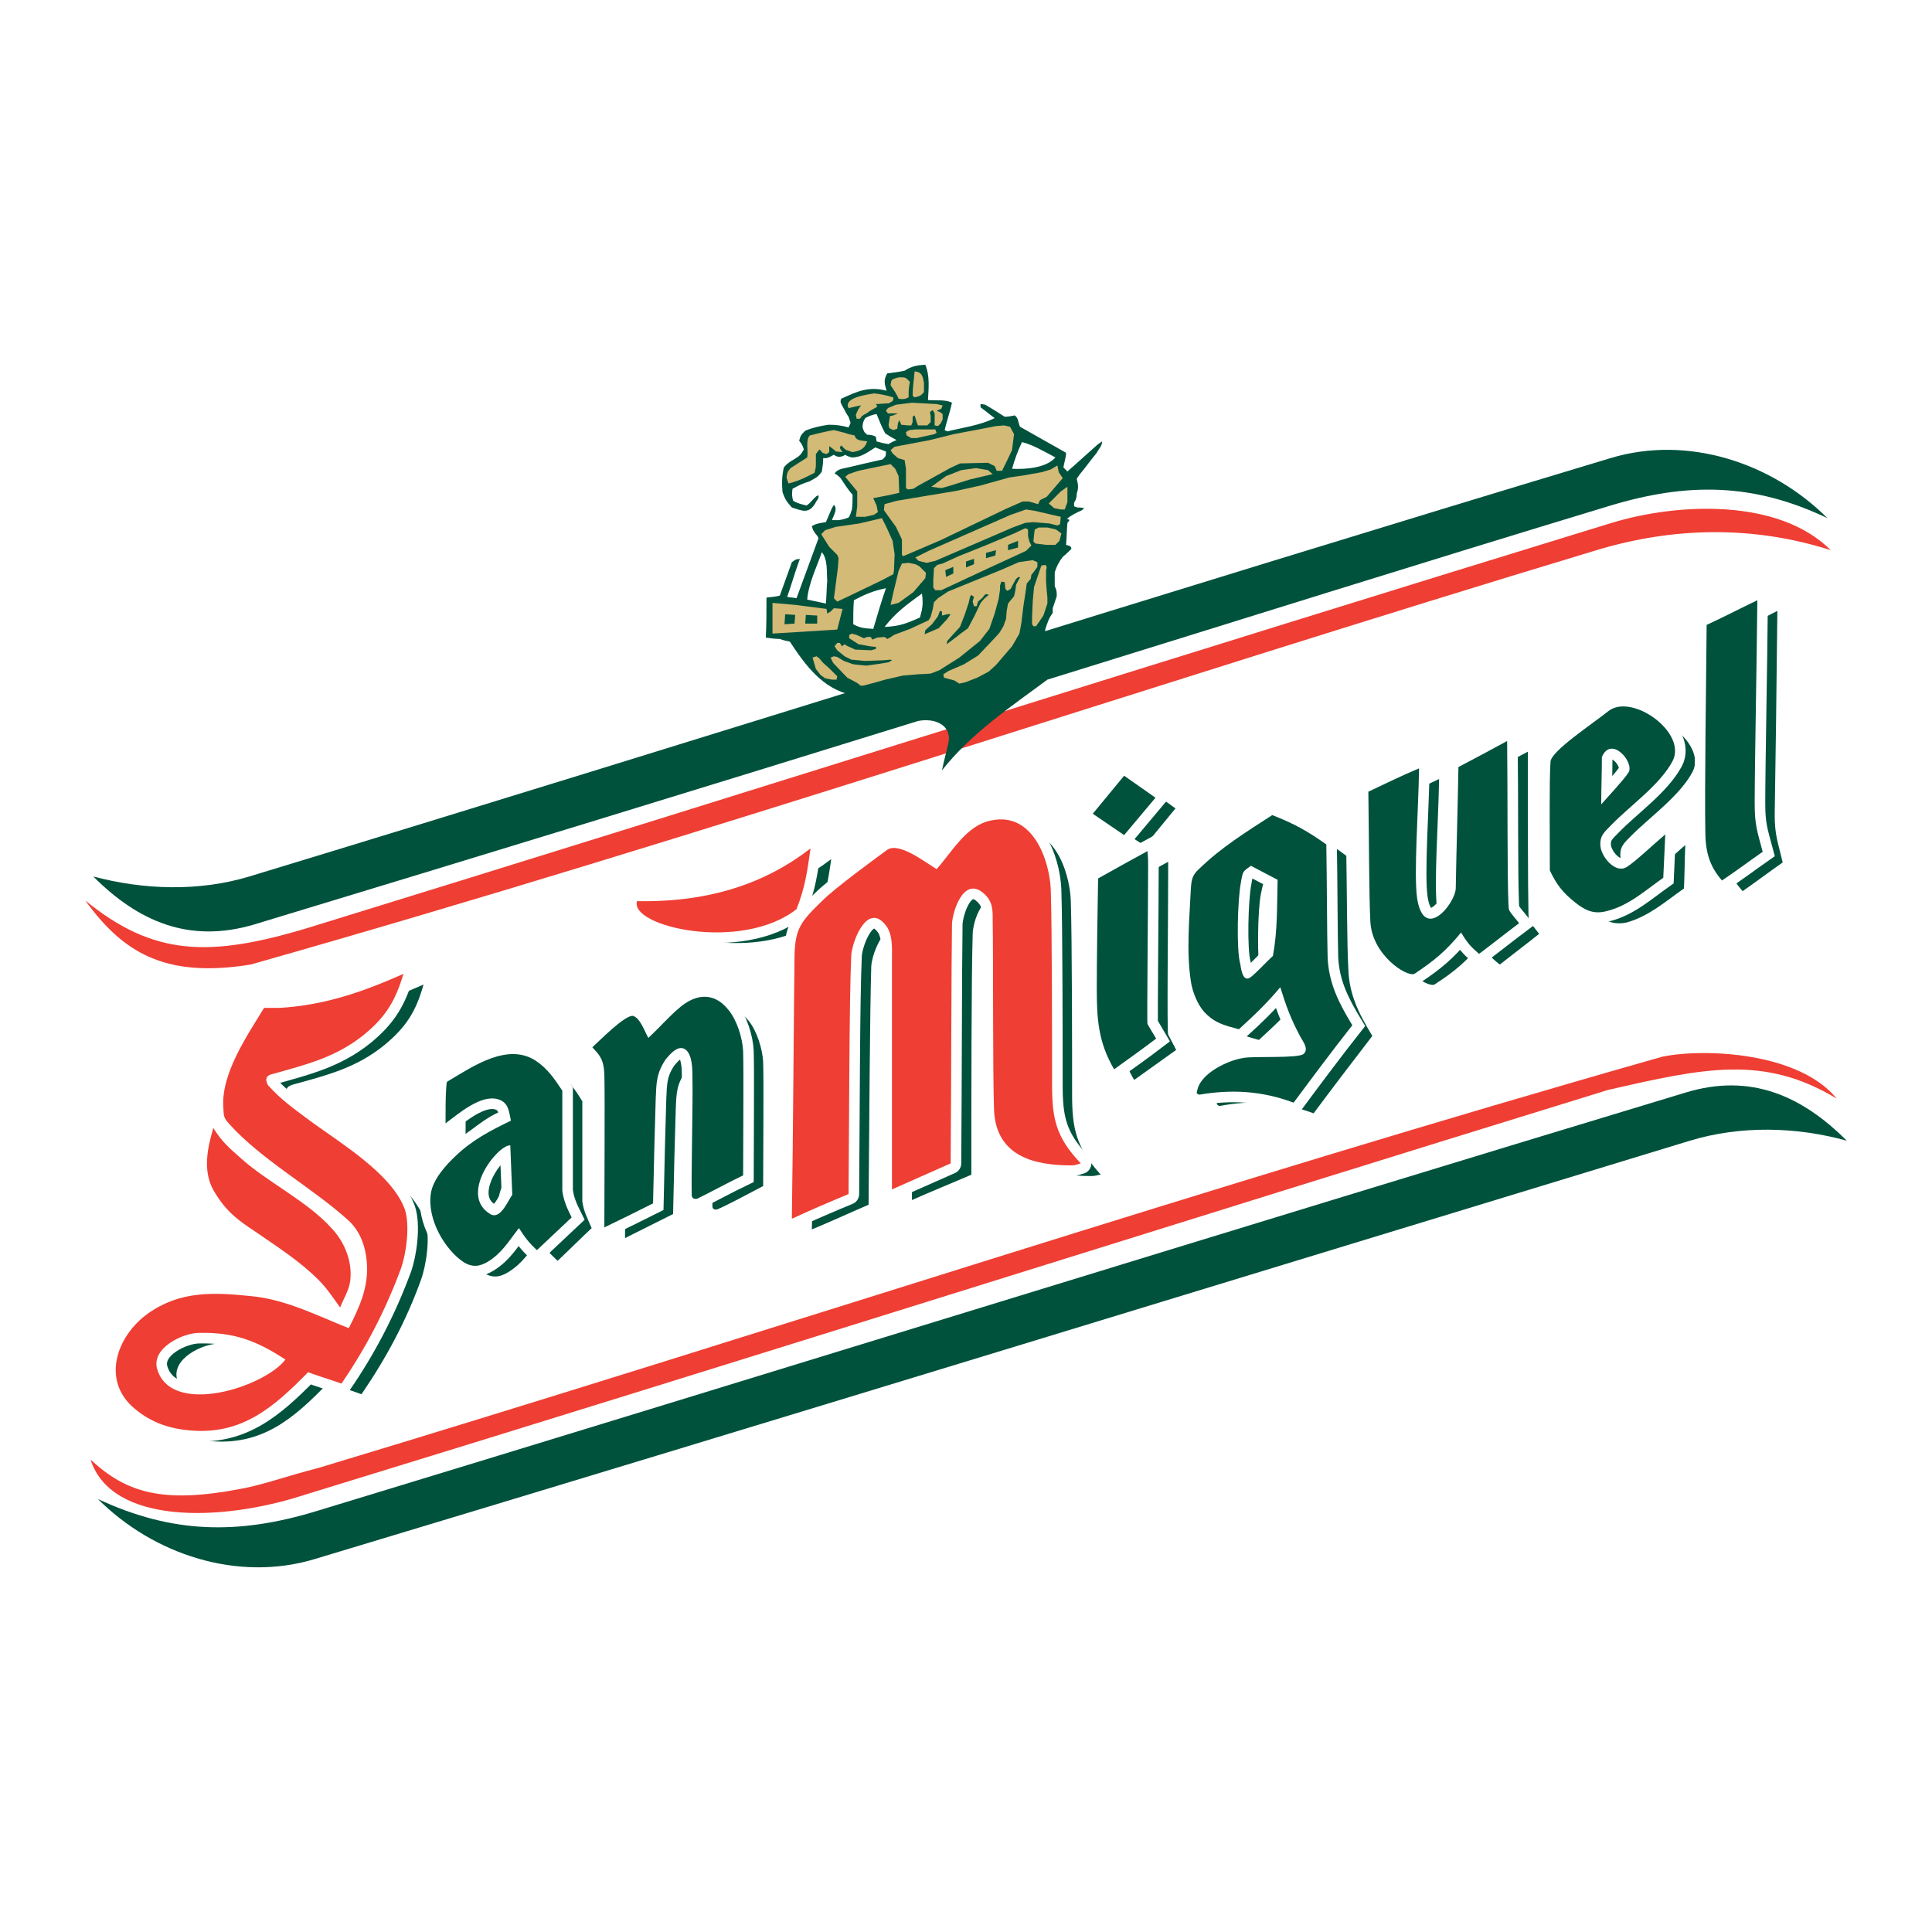 <?xml version="1.0" encoding="utf-8"?>
<!-- Generator: Adobe Illustrator 13.0.0, SVG Export Plug-In . SVG Version: 6.00 Build 14948)  -->
<!DOCTYPE svg PUBLIC "-//W3C//DTD SVG 1.0//EN" "http://www.w3.org/TR/2001/REC-SVG-20010904/DTD/svg10.dtd">
<svg version="1.0" id="Layer_1" xmlns="http://www.w3.org/2000/svg" xmlns:xlink="http://www.w3.org/1999/xlink" x="0px" y="0px"
	 width="192.756px" height="192.756px" viewBox="0 0 192.756 192.756" enable-background="new 0 0 192.756 192.756"
	 xml:space="preserve">
<g>
	<polygon fill-rule="evenodd" clip-rule="evenodd" fill="#FFFFFF" points="0,0 192.756,0 192.756,192.756 0,192.756 0,0 	"/>
	<path fill-rule="evenodd" clip-rule="evenodd" fill="#00523D" d="M184.252,113.807c-5.06-1.397-10.585-1.531-15.645,0
		c-45.268,13.78-91.868,28.094-137.203,41.74c-7.722,2.33-16.11-0.466-21.636-5.991c7.39,3.462,13.98,3.595,21.835,1.198
		c45.069-13.714,91.402-28.093,136.538-41.74C174.666,107.017,179.792,109.347,184.252,113.807L184.252,113.807z"/>
	<path fill-rule="evenodd" clip-rule="evenodd" fill="#EF3E33" d="M8.504,89.841c6.791,5.525,12.316,5.725,22.235,2.729
		c43.404-13.381,86.675-27.095,130.08-40.409c6.591-1.997,16.644-2.463,21.836,2.729c-7.723-2.463-15.645-2.33-23.366,0
		C114.485,68.405,70.083,83.451,25.014,96.232C16.359,97.63,12.232,94.967,8.504,89.841L8.504,89.841z"/>
	<path fill-rule="evenodd" clip-rule="evenodd" fill="#EF3E33" d="M183.253,109.613c-7.256-4.395-13.247-3.062-22.834-0.866
		c-43.404,13.381-86.675,27.095-130.08,40.409c-8.388,2.729-19.239,2.93-21.303-3.528c3.595,3.329,7.189,4.394,14.912,2.93
		c2.264-0.399,4.793-1.332,7.922-2.131c44.802-13.514,89.005-28.226,134.007-41.008C170.205,104.554,179.525,105.02,183.253,109.613
		L183.253,109.613z"/>
	<path fill-rule="evenodd" clip-rule="evenodd" fill="#00523D" d="M9.303,87.445c4.993,1.332,10.518,1.531,15.578,0
		c45.335-13.78,90.47-28.093,135.805-41.74c7.723-2.33,16.11,0.466,21.636,5.991c-7.39-3.528-13.979-3.595-21.835-1.198
		c-18.906,5.725-37.081,11.451-55.986,17.309c-3.595,2.663-7.656,5.392-10.519,9.054c0.2-0.999,0.466-1.931,0.666-2.863
		c0.266-1.664-1.398-2.396-3.062-2.063c-22.102,6.857-44.07,13.581-66.238,20.304C18.823,94.168,13.763,91.905,9.303,87.445
		L9.303,87.445z"/>
	<path fill-rule="evenodd" clip-rule="evenodd" fill="#00523D" d="M23.349,113.607c-0.666,1.997-1.131,4.327,0,6.19
		c1.132,2.064,2.264,2.93,4.194,4.261c2.197,1.531,4.394,2.796,6.324,4.794c0.799,0.731,1.398,1.73,2.063,2.662
		c0.333-0.865,0.866-1.664,0.999-2.529c0.267-1.931-0.532-3.994-1.797-5.393c-2.463-2.663-6.458-4.594-8.987-6.924
		C24.88,115.604,24.148,115.005,23.349,113.607L23.349,113.607z M116.549,85.98c-1.664,0.932-3.328,1.797-4.993,2.729
		c0,3.595-0.133,8.255-0.133,10.917c0,3.062,0.133,5.393,1.731,8.122c1.397-0.999,2.796-1.997,4.193-2.995
		c-0.266-0.533-0.665-1.266-0.799-1.532c-0.133-0.199,0-11.716,0-15.844C116.549,86.513,116.549,85.98,116.549,85.98L116.549,85.98z
		 M117.281,80.654l-3.062,3.728l-3.195-2.063l3.195-3.861L117.281,80.654L117.281,80.654z M168.142,84.316
		c-1.265,1.065-2.929,2.729-3.861,3.262c-1.064,0.666-2.463-0.932-2.596-1.998c-0.134-1.065,0.333-1.464,1.064-2.197
		c1.931-1.93,4.86-3.994,6.125-6.391c1.465-2.863-4.061-6.791-6.391-4.993c-1.665,1.332-5.726,3.995-5.792,5.06
		c-0.066,1.997,0,7.256-0.066,10.851c0.732,1.398,1.265,2.197,2.529,3.196c0.999,0.799,1.864,1.198,3.129,0.932
		c2.197-0.599,3.928-2.13,5.726-3.395C168.075,87.245,168.075,85.781,168.142,84.316L168.142,84.316z M161.751,81.32
		c0.066-1.531,0.066-3.129,0.133-4.727c0.865-2.197,3.263,0.599,2.597,1.598C164.015,78.857,162.683,80.255,161.751,81.32
		L161.751,81.32z M177.328,60.949c-1.664,0.866-3.328,1.665-4.992,2.463c-0.066,6.79-0.267,16.51-0.2,20.438
		c0,2.063,0.333,3.528,1.731,5.06c1.331-0.932,2.663-1.931,3.994-2.863c-0.466-1.997-0.799-2.663-0.799-4.793
		C177.129,77.459,177.262,67.74,177.328,60.949L177.328,60.949z M143.577,77.726c-1.665,0.799-3.396,1.531-5.06,2.33
		c0.066,4.327,0.066,10.385,0.2,12.981c0.133,3.262,3.661,5.526,4.394,5.193c2.063-1.332,3.129-2.264,4.727-4.127
		c0.532,0.998,0.865,1.398,1.797,2.13c1.265-0.999,2.597-1.998,3.928-3.062c-1.132-1.465-0.998-1.198-1.065-1.864
		c-0.066-2.929-0.066-10.851-0.066-16.31c-1.664,0.865-3.262,1.73-4.926,2.596c-0.066,4.061-0.134,8.122-0.267,12.183
		c0,1.464-3.195,5.392-3.861,0.865C143.045,88.177,143.511,82.052,143.577,77.726L143.577,77.726z M134.323,85.381
		c-1.863-1.398-3.195-2.131-5.392-2.93c-2.597,1.665-5.06,3.196-7.323,5.326c-0.599,0.6-0.732,1.132-0.799,1.931
		c-0.133,2.996-0.466,6.324,0,9.254c0.2,0.998,0.666,2.329,1.397,3.062c0.999,1.131,1.998,1.331,3.396,1.73
		c1.531-1.398,2.796-2.597,4.128-4.194c0.532,1.73,1.132,3.195,1.931,4.793c0.199,0.466,0.998,1.398,0.399,1.864
		c-0.467,0.466-5.06,0.2-5.992,0.399c-1.464,0.267-4.193,1.465-4.593,3.129c-0.067,0.267-0.2,0.466,0.199,0.6
		c3.129-0.6,6.191-0.467,9.387,0.731c1.931-2.596,3.861-5.126,5.858-7.722c-1.331-2.197-2.33-4.128-2.396-6.724
		C134.39,94.368,134.39,89.109,134.323,85.381L134.323,85.381z M126.801,87.445c-0.799,0.599-0.732,0.466-0.998,1.731
		c-0.333,1.598-0.399,6.657-0.067,8.055c0.067,0.333,0.267,1.798,0.933,1.398c0.6-0.333,1.598-1.465,2.33-2.197
		c0.532-2.529,0.466-4.993,0.532-7.589C128.599,88.377,127.733,87.911,126.801,87.445L126.801,87.445z M81,122.661
		c1.931-0.799,3.794-1.664,5.659-2.464c0.066-7.922,0.133-19.372,0.266-23.766c0.066-1.397,1.598-5.259,3.329-3.195
		c0.865,0.999,0.732,2.53,0.732,3.595c0,4.127,0,15.311,0,22.9c1.931-0.865,3.928-1.664,5.925-2.529c0-7.988,0-19.572,0.133-23.966
		c0-1.265,1.065-4.66,2.996-3.129c1.065,0.866,0.999,1.798,0.999,2.863c0.066,3.329,0,15.245,0.199,18.839
		c0.2,4.527,3.795,5.525,7.59,5.525c0.599,0,0.665-0.133,0.998-0.133c-2.463-2.729-2.862-4.594-2.862-7.988
		c0-3.595,0-15.645-0.134-19.439c-0.133-2.929-1.797-7.723-5.924-6.857c-2.464,0.533-3.795,3.062-5.459,4.859
		c-1.131-0.666-3.662-2.729-4.926-1.864c-1.265,0.865-5.126,3.728-6.457,4.993c-2.197,2.13-2.729,2.796-2.729,5.525
		C81.266,101.158,81.133,113.874,81,122.661L81,122.661z M82.931,85.714c-0.333,2.33-0.599,3.861-1.465,6.058
		c-5.525,4.327-16.709,1.731-15.91-0.799C72.945,91.106,78.47,89.109,82.931,85.714L82.931,85.714z M62.36,123.526
		c0-5.06,0.067-12.449,0-15.312c-0.066-1.465-0.599-1.931-1.265-2.663c0.666-0.532,3.262-3.262,4.061-3.062
		c0.732,0.133,1.265,1.598,1.597,2.196c0.932-0.998,2.131-2.196,2.863-2.929c1.598-1.398,3.462-1.864,5.06,0.066
		c0.865,1.065,1.398,2.862,1.464,4.127c0.067,2.396,0,8.255,0,12.383c-1.531,0.799-3.728,1.997-4.593,2.33
		c-0.266,0.066-0.466-0.067-0.466-0.267c-0.066-2.13,0.066-9.652,0.066-11.982c0-0.6-0.066-2.197-0.799-2.663
		c-0.666-0.466-1.531,0.532-1.864,1.065c-0.998,1.331-0.998,2.263-1.065,3.86c-0.066,2.131-0.2,6.99-0.266,10.452
		C65.556,121.929,63.958,122.728,62.36,123.526L62.36,123.526z M46.45,113.142c0-1.132,0-2.796,0.066-3.528s0.066-0.533,0.266-0.732
		c2.53-1.465,5.925-3.795,8.654-1.997c1.265,0.799,1.931,1.797,2.663,2.995c0,3.329,0,6.657,0,9.986
		c0.133,0.998,0.532,1.73,0.932,2.662c-1.131,1.065-2.263,2.197-3.395,3.263c-0.799-0.732-1.265-1.265-1.864-2.197
		c-0.932,1.332-1.664,2.463-3.062,3.329c-0.865,0.532-1.598,0.599-2.463,0.066c-1.797-1.198-3.662-4.194-3.262-6.856
		c0.2-1.332,1.531-2.863,2.463-3.729c1.731-1.598,3.528-2.529,5.526-3.528c-0.2-0.865-0.2-1.798-1.198-2.13
		C49.978,110.212,47.781,112.209,46.45,113.142L46.45,113.142z M52.907,115.338c-1.265-0.066-5.192,4.927-1.931,6.924
		c0.932,0.532,1.665-1.332,2.13-1.997C53.04,118.6,52.974,117.003,52.907,115.338L52.907,115.338z M29.208,108.215
		c3.395-0.932,6.324-1.664,9.12-3.928c2.264-1.863,3.196-3.462,3.928-6.058c-4.061,1.797-7.855,3.129-12.315,3.396
		c-0.866,0.065-1.065,0-1.598,0c-1.665,2.729-4.261,6.59-4.061,9.985c0.066,0.665,0,0.865,0.599,1.531
		c3.262,3.661,8.255,6.457,11.917,9.785c1.131,0.999,1.664,2.464,1.797,4.062c0.2,2.529-0.732,4.46-1.797,6.657
		c-3.129-1.332-6.258-2.93-9.72-3.263c-3.728-0.399-7.123-0.466-10.318,1.798c-2.996,2.13-4.527,6.391-1.598,9.187
		c1.664,1.531,3.528,2.197,5.659,2.396c5.259,0.533,8.455-2.196,11.916-5.791c1.132,0.399,2.264,0.731,3.329,1.131
		c2.463-3.594,4.46-7.322,5.925-11.383c0.533-1.465,0.999-4.395,0.399-5.925c-1.265-3.729-6.724-6.857-9.653-9.054
		c-1.531-1.132-2.729-1.997-3.928-3.396C28.409,108.747,28.542,108.415,29.208,108.215L29.208,108.215z M30.473,136.707
		c-2.863-1.863-5.06-2.729-8.588-2.662c-1.665,0-4.859,1.53-4.194,3.661C19.222,142.499,28.409,139.438,30.473,136.707
		L30.473,136.707z"/>
	<path fill="none" stroke="#FFFFFF" stroke-width="2.11" stroke-miterlimit="2.613" d="M114.485,84.915
		c-1.598,0.866-3.262,1.797-4.927,2.729c-0.066,3.595-0.133,8.255-0.133,10.918c0,3.062,0.133,5.392,1.73,8.121
		c1.398-0.998,2.797-1.997,4.194-3.062c-0.267-0.466-0.732-1.197-0.865-1.464c-0.066-0.2,0.066-11.717,0.066-15.844
		C114.552,85.447,114.485,84.915,114.485,84.915L114.485,84.915z M115.284,79.589l-3.129,3.728l-3.129-2.13l3.129-3.794
		L115.284,79.589L115.284,79.589z M166.145,83.25c-1.265,1.065-2.996,2.729-3.861,3.262c-1.131,0.666-2.463-0.999-2.596-1.997
		c-0.134-1.065,0.332-1.464,1.064-2.197c1.864-1.931,4.86-3.994,6.125-6.391c1.465-2.862-4.061-6.79-6.391-4.993
		c-1.664,1.332-5.726,3.994-5.792,5.06c-0.133,1.997-0.066,7.256-0.066,10.851c0.666,1.398,1.265,2.197,2.529,3.195
		c0.999,0.799,1.864,1.198,3.129,0.865c2.197-0.532,3.861-2.063,5.659-3.328C166.012,86.113,166.078,84.715,166.145,83.25
		L166.145,83.25z M159.754,80.255c0-1.598,0.066-3.129,0.066-4.727c0.932-2.197,3.262,0.533,2.663,1.531
		C162.018,77.792,160.686,79.19,159.754,80.255L159.754,80.255z M175.331,59.884c-1.664,0.799-3.328,1.665-5.059,2.463
		c-0.067,6.791-0.2,16.51-0.134,20.438c0,2.064,0.333,3.528,1.664,5.06c1.398-0.932,2.729-1.931,4.062-2.863
		c-0.533-1.997-0.799-2.663-0.799-4.793C175.065,76.394,175.265,66.674,175.331,59.884L175.331,59.884z M141.58,76.66
		c-1.731,0.732-3.396,1.531-5.06,2.33c0.066,4.327,0.066,10.385,0.199,12.915c0.134,3.328,3.595,5.592,4.394,5.259
		c1.998-1.331,3.129-2.263,4.66-4.127c0.6,0.999,0.933,1.398,1.798,2.13c1.331-0.999,2.663-2.063,3.994-3.062
		c-1.198-1.464-0.998-1.198-1.065-1.864c-0.133-2.929-0.066-10.918-0.133-16.31c-1.598,0.866-3.195,1.731-4.859,2.597
		c-0.067,4.061-0.2,8.122-0.267,12.116c-0.066,1.531-3.195,5.392-3.861,0.932C141.047,87.112,141.513,80.921,141.58,76.66
		L141.58,76.66z M132.326,84.25c-1.864-1.332-3.195-2.064-5.393-2.929c-2.662,1.731-5.059,3.195-7.322,5.392
		c-0.666,0.599-0.732,1.065-0.799,1.931c-0.133,2.929-0.466,6.258,0,9.253c0.133,0.999,0.666,2.33,1.331,3.062
		c1.065,1.132,1.997,1.331,3.462,1.73c1.531-1.398,2.796-2.596,4.128-4.193c0.532,1.73,1.064,3.194,1.93,4.793
		c0.2,0.466,0.999,1.331,0.399,1.863c-0.532,0.467-5.059,0.2-5.991,0.399c-1.464,0.2-4.193,1.465-4.593,3.129
		c-0.066,0.267-0.2,0.467,0.199,0.533c3.129-0.533,6.191-0.399,9.387,0.799c1.931-2.597,3.861-5.193,5.858-7.723
		c-1.332-2.196-2.33-4.128-2.463-6.724C132.393,93.303,132.393,88.044,132.326,84.25L132.326,84.25z M124.804,86.379
		c-0.799,0.599-0.799,0.466-0.998,1.665c-0.333,1.664-0.466,6.724-0.067,8.122c0.067,0.333,0.2,1.797,0.933,1.398
		c0.532-0.333,1.531-1.464,2.33-2.197c0.466-2.53,0.399-4.993,0.466-7.589C126.602,87.312,125.669,86.846,124.804,86.379
		L124.804,86.379z M60.296,122.461c0-5.126,0.066-12.515,0-15.312c-0.067-1.53-0.533-1.931-1.198-2.662
		c0.599-0.533,3.262-3.262,4.061-3.129c0.732,0.199,1.198,1.664,1.531,2.196c0.999-0.932,2.13-2.196,2.929-2.862
		c1.531-1.397,3.462-1.931,5.06,0.066c0.865,1.065,1.398,2.796,1.464,4.128c0.066,2.396,0,8.255,0,12.382
		c-1.531,0.732-3.728,1.931-4.593,2.33c-0.333,0.066-0.466-0.066-0.533-0.267c-0.066-2.13,0.133-9.652,0.066-11.982
		c0-0.6,0-2.197-0.732-2.663c-0.732-0.466-1.531,0.532-1.931,0.999c-0.932,1.397-0.932,2.33-0.999,3.928
		c-0.066,2.063-0.2,6.99-0.266,10.451C63.559,120.863,61.96,121.662,60.296,122.461L60.296,122.461z M44.452,112.076
		c0-1.198,0-2.862,0.067-3.528c0.066-0.732,0-0.532,0.266-0.732c2.463-1.465,5.858-3.795,8.654-1.997
		c1.198,0.799,1.864,1.798,2.663,2.996c0,3.328,0,6.657,0,9.985c0.133,0.998,0.466,1.731,0.932,2.663
		c-1.132,1.064-2.33,2.197-3.462,3.262c-0.798-0.732-1.198-1.265-1.797-2.197c-0.999,1.266-1.665,2.464-3.062,3.329
		c-0.866,0.532-1.598,0.599-2.463,0.066c-1.798-1.198-3.662-4.194-3.262-6.856c0.2-1.398,1.531-2.863,2.463-3.729
		c1.664-1.598,3.461-2.529,5.525-3.528c-0.199-0.865-0.199-1.797-1.265-2.13C47.98,109.147,45.717,111.145,44.452,112.076
		L44.452,112.076z M50.91,114.273c-1.265-0.067-5.192,4.926-1.997,6.856c0.999,0.599,1.731-1.265,2.197-1.931
		C51.043,117.535,50.976,115.938,50.91,114.273L50.91,114.273z"/>
	<path fill-rule="evenodd" clip-rule="evenodd" fill="#00523D" d="M114.485,84.915c-1.598,0.866-3.262,1.797-4.927,2.729
		c-0.066,3.595-0.133,8.255-0.133,10.918c0,3.062,0.133,5.392,1.73,8.121c1.398-0.998,2.797-1.997,4.194-3.062
		c-0.267-0.466-0.732-1.197-0.865-1.464c-0.066-0.2,0.066-11.717,0.066-15.844C114.552,85.447,114.485,84.915,114.485,84.915
		L114.485,84.915z M115.284,79.589l-3.129,3.728l-3.129-2.13l3.129-3.794L115.284,79.589L115.284,79.589z M166.145,83.25
		c-1.265,1.065-2.996,2.729-3.861,3.262c-1.131,0.666-2.463-0.999-2.596-1.997c-0.134-1.065,0.332-1.464,1.064-2.197
		c1.864-1.931,4.86-3.994,6.125-6.391c1.465-2.862-4.061-6.79-6.391-4.993c-1.664,1.332-5.726,3.994-5.792,5.06
		c-0.133,1.997-0.066,7.256-0.066,10.851c0.666,1.398,1.265,2.197,2.529,3.195c0.999,0.799,1.864,1.198,3.129,0.865
		c2.197-0.532,3.861-2.063,5.659-3.328C166.012,86.113,166.078,84.715,166.145,83.25L166.145,83.25z M159.754,80.255
		c0-1.598,0.066-3.129,0.066-4.727c0.932-2.197,3.262,0.533,2.663,1.531C162.018,77.792,160.686,79.19,159.754,80.255
		L159.754,80.255z M175.331,59.884c-1.664,0.799-3.328,1.665-5.059,2.463c-0.067,6.791-0.2,16.51-0.134,20.438
		c0,2.064,0.333,3.528,1.664,5.06c1.398-0.932,2.729-1.931,4.062-2.863c-0.533-1.997-0.799-2.663-0.799-4.793
		C175.065,76.394,175.265,66.674,175.331,59.884L175.331,59.884z M141.58,76.66c-1.731,0.732-3.396,1.531-5.06,2.33
		c0.066,4.327,0.066,10.385,0.199,12.915c0.134,3.328,3.595,5.592,4.394,5.259c1.998-1.331,3.129-2.263,4.66-4.127
		c0.6,0.999,0.933,1.398,1.798,2.13c1.331-0.999,2.663-2.063,3.994-3.062c-1.198-1.464-0.998-1.198-1.065-1.864
		c-0.133-2.929-0.066-10.918-0.133-16.31c-1.598,0.866-3.195,1.731-4.859,2.597c-0.067,4.061-0.2,8.122-0.267,12.116
		c-0.066,1.531-3.195,5.392-3.861,0.932C141.047,87.112,141.513,80.921,141.58,76.66L141.58,76.66z M132.326,84.25
		c-1.864-1.332-3.195-2.064-5.393-2.929c-2.662,1.731-5.059,3.195-7.322,5.392c-0.666,0.599-0.732,1.065-0.799,1.931
		c-0.133,2.929-0.466,6.258,0,9.253c0.133,0.999,0.666,2.33,1.331,3.062c1.065,1.132,1.997,1.331,3.462,1.73
		c1.531-1.398,2.796-2.596,4.128-4.193c0.532,1.73,1.064,3.194,1.93,4.793c0.2,0.466,0.999,1.331,0.399,1.863
		c-0.532,0.467-5.059,0.2-5.991,0.399c-1.464,0.2-4.193,1.465-4.593,3.129c-0.066,0.267-0.2,0.467,0.199,0.533
		c3.129-0.533,6.191-0.399,9.387,0.799c1.931-2.597,3.861-5.193,5.858-7.723c-1.332-2.196-2.33-4.128-2.463-6.724
		C132.393,93.303,132.393,88.044,132.326,84.25L132.326,84.25z M124.804,86.379c-0.799,0.599-0.799,0.466-0.998,1.665
		c-0.333,1.664-0.466,6.724-0.067,8.122c0.067,0.333,0.2,1.797,0.933,1.398c0.532-0.333,1.531-1.464,2.33-2.197
		c0.466-2.53,0.399-4.993,0.466-7.589C126.602,87.312,125.669,86.846,124.804,86.379L124.804,86.379z M60.296,122.461
		c0-5.126,0.066-12.515,0-15.312c-0.067-1.53-0.533-1.931-1.198-2.662c0.599-0.533,3.262-3.262,4.061-3.129
		c0.732,0.199,1.198,1.664,1.531,2.196c0.999-0.932,2.13-2.196,2.929-2.862c1.531-1.397,3.462-1.931,5.06,0.066
		c0.865,1.065,1.398,2.796,1.464,4.128c0.066,2.396,0,8.255,0,12.382c-1.531,0.732-3.728,1.931-4.593,2.33
		c-0.333,0.066-0.466-0.066-0.533-0.267c-0.066-2.13,0.133-9.652,0.066-11.982c0-0.6,0-2.197-0.732-2.663
		c-0.732-0.466-1.531,0.532-1.931,0.999c-0.932,1.397-0.932,2.33-0.999,3.928c-0.066,2.063-0.2,6.99-0.266,10.451
		C63.559,120.863,61.96,121.662,60.296,122.461L60.296,122.461z M44.452,112.076c0-1.198,0-2.862,0.067-3.528
		c0.066-0.732,0-0.532,0.266-0.732c2.463-1.465,5.858-3.795,8.654-1.997c1.198,0.799,1.864,1.798,2.663,2.996
		c0,3.328,0,6.657,0,9.985c0.133,0.998,0.466,1.731,0.932,2.663c-1.132,1.064-2.33,2.197-3.462,3.262
		c-0.798-0.732-1.198-1.265-1.797-2.197c-0.999,1.266-1.665,2.464-3.062,3.329c-0.866,0.532-1.598,0.599-2.463,0.066
		c-1.798-1.198-3.662-4.194-3.262-6.856c0.2-1.398,1.531-2.863,2.463-3.729c1.664-1.598,3.461-2.529,5.525-3.528
		c-0.199-0.865-0.199-1.797-1.265-2.13C47.98,109.147,45.717,111.145,44.452,112.076L44.452,112.076z M50.91,114.273
		c-1.265-0.067-5.192,4.926-1.997,6.856c0.999,0.599,1.731-1.265,2.197-1.931C51.043,117.535,50.976,115.938,50.91,114.273
		L50.91,114.273z"/>
	<path fill="none" stroke="#FFFFFF" stroke-width="2.11" stroke-miterlimit="2.613" d="M27.21,107.149
		c3.329-0.932,6.324-1.664,9.12-3.928c2.264-1.863,3.129-3.461,3.928-6.058c-4.061,1.798-7.855,3.129-12.382,3.396
		c-0.799,0-0.999,0-1.531,0c-1.664,2.729-4.327,6.59-4.061,9.985c0.066,0.666-0.066,0.865,0.532,1.531
		c3.262,3.661,8.322,6.391,11.983,9.72c1.132,1.064,1.665,2.529,1.798,4.127c0.2,2.53-0.732,4.46-1.798,6.591
		c-3.195-1.265-6.257-2.862-9.719-3.195c-3.794-0.399-7.123-0.533-10.318,1.73c-3.062,2.197-4.594,6.457-1.598,9.254
		c1.598,1.464,3.462,2.196,5.659,2.396c5.259,0.532,8.454-2.264,11.916-5.792c1.065,0.399,2.197,0.732,3.329,1.132
		c2.463-3.595,4.394-7.323,5.925-11.45c0.532-1.465,0.932-4.327,0.399-5.925c-1.332-3.661-6.724-6.79-9.653-8.987
		c-1.531-1.132-2.729-1.997-3.995-3.396C26.412,107.683,26.545,107.283,27.21,107.149L27.21,107.149z M21.286,112.542
		c-0.599,1.997-1.065,4.261,0,6.191c1.198,2.063,2.33,2.929,4.26,4.193c2.197,1.531,4.327,2.863,6.258,4.794
		c0.799,0.799,1.465,1.797,2.13,2.729c0.333-0.866,0.865-1.665,0.999-2.597c0.266-1.931-0.533-3.928-1.864-5.326
		c-2.396-2.662-6.391-4.593-8.987-6.923C22.883,114.539,22.151,113.94,21.286,112.542L21.286,112.542z M28.476,135.643
		c-2.863-1.864-5.06-2.729-8.588-2.663c-1.665,0-4.86,1.531-4.194,3.661C17.158,141.367,26.412,138.372,28.476,135.643
		L28.476,135.643z"/>
	<path fill-rule="evenodd" clip-rule="evenodd" fill="#EF3E33" d="M27.21,107.149c3.329-0.932,6.324-1.664,9.12-3.928
		c2.264-1.863,3.129-3.461,3.928-6.058c-4.061,1.798-7.855,3.129-12.382,3.396c-0.799,0-0.999,0-1.531,0
		c-1.664,2.729-4.327,6.59-4.061,9.985c0.066,0.666-0.066,0.865,0.532,1.531c3.262,3.661,8.322,6.391,11.983,9.72
		c1.132,1.064,1.665,2.529,1.798,4.127c0.2,2.53-0.732,4.46-1.798,6.591c-3.195-1.265-6.257-2.862-9.719-3.195
		c-3.794-0.399-7.123-0.533-10.318,1.73c-3.062,2.197-4.594,6.457-1.598,9.254c1.598,1.464,3.462,2.196,5.659,2.396
		c5.259,0.532,8.454-2.264,11.916-5.792c1.065,0.399,2.197,0.732,3.329,1.132c2.463-3.595,4.394-7.323,5.925-11.45
		c0.532-1.465,0.932-4.327,0.399-5.925c-1.332-3.661-6.724-6.79-9.653-8.987c-1.531-1.132-2.729-1.997-3.995-3.396
		C26.412,107.683,26.545,107.283,27.21,107.149L27.21,107.149z M21.286,112.542c-0.599,1.997-1.065,4.261,0,6.191
		c1.198,2.063,2.33,2.929,4.26,4.193c2.197,1.531,4.327,2.863,6.258,4.794c0.799,0.799,1.465,1.797,2.13,2.729
		c0.333-0.866,0.865-1.665,0.999-2.597c0.266-1.931-0.533-3.928-1.864-5.326c-2.396-2.662-6.391-4.593-8.987-6.923
		C22.883,114.539,22.151,113.94,21.286,112.542L21.286,112.542z M28.476,135.643c-2.863-1.864-5.06-2.729-8.588-2.663
		c-1.665,0-4.86,1.531-4.194,3.661C17.158,141.367,26.412,138.372,28.476,135.643L28.476,135.643z"/>
	
		<path fill="none" stroke="#FFFFFF" stroke-width="2.11" stroke-linecap="round" stroke-linejoin="round" stroke-miterlimit="2.613" d="
		M80.867,84.649c-0.333,2.33-0.532,3.861-1.398,6.058c-5.525,4.328-16.709,1.731-15.91-0.799
		C70.948,90.041,76.473,88.044,80.867,84.649L80.867,84.649z"/>
	<path fill-rule="evenodd" clip-rule="evenodd" fill="#EF3E33" d="M80.867,84.649c-0.333,2.33-0.532,3.861-1.398,6.058
		c-5.525,4.328-16.709,1.731-15.91-0.799C70.948,90.041,76.473,88.044,80.867,84.649L80.867,84.649z"/>
	
		<path fill="none" stroke="#FFFFFF" stroke-width="2.11" stroke-linecap="round" stroke-linejoin="round" stroke-miterlimit="2.613" d="
		M79.003,121.596c1.864-0.865,3.728-1.664,5.659-2.463c0.066-7.922,0.066-19.439,0.266-23.766c0.066-1.398,1.531-5.259,3.328-3.195
		c0.866,0.932,0.733,2.463,0.733,3.595c0,4.127,0,15.311,0,22.901c1.93-0.865,3.927-1.731,5.858-2.597
		c0.066-7.922,0.066-19.505,0.133-23.899c0.066-1.265,1.132-4.66,3.062-3.129c1.065,0.865,0.999,1.797,0.999,2.863
		c0.066,3.328,0,15.178,0.133,18.84c0.2,4.526,3.861,5.524,7.655,5.524c0.6,0,0.666-0.133,0.999-0.199
		c-2.529-2.663-2.862-4.526-2.862-7.922c0-3.661,0-15.711-0.133-19.439c-0.134-2.929-1.798-7.722-5.926-6.856
		c-2.463,0.466-3.861,3.062-5.458,4.859c-1.132-0.666-3.728-2.729-4.926-1.931c-1.265,0.932-5.192,3.794-6.457,5.06
		c-2.197,2.13-2.729,2.796-2.796,5.525C79.203,100.094,79.136,112.809,79.003,121.596L79.003,121.596z"/>
	<path fill-rule="evenodd" clip-rule="evenodd" fill="#EF3E33" d="M79.003,121.596c1.864-0.865,3.728-1.664,5.659-2.463
		c0.066-7.922,0.066-19.439,0.266-23.766c0.066-1.398,1.531-5.259,3.328-3.195c0.866,0.932,0.733,2.463,0.733,3.595
		c0,4.127,0,15.311,0,22.901c1.93-0.865,3.927-1.731,5.858-2.597c0.066-7.922,0.066-19.505,0.133-23.899
		c0.066-1.265,1.132-4.66,3.062-3.129c1.065,0.865,0.999,1.797,0.999,2.863c0.066,3.328,0,15.178,0.133,18.84
		c0.2,4.526,3.861,5.524,7.655,5.524c0.6,0,0.666-0.133,0.999-0.199c-2.529-2.663-2.862-4.526-2.862-7.922
		c0-3.661,0-15.711-0.133-19.439c-0.134-2.929-1.798-7.722-5.926-6.856c-2.463,0.466-3.861,3.062-5.458,4.859
		c-1.132-0.666-3.728-2.729-4.926-1.931c-1.265,0.932-5.192,3.794-6.457,5.06c-2.197,2.13-2.729,2.796-2.796,5.525
		C79.203,100.094,79.136,112.809,79.003,121.596L79.003,121.596z"/>
	<path fill-rule="evenodd" clip-rule="evenodd" fill="#00523D" d="M94.248,42.909c0.2-0.866,0.533-1.797,0.732-2.729
		c-0.599-0.333-1.598-0.2-2.396-0.266c0.066-1.198,0.2-2.397-0.267-3.528c-0.865,0.066-1.332,0.133-2.063,0.599
		c-0.599,0.133-1.198,0.2-1.731,0.266c-0.399,0.666-0.267,1.065-0.066,1.731c-1.797-0.466-2.929,0.066-4.527,0.799
		c-0.067,0.133-0.067,0.266-0.067,0.333c0.067,0.2,0.2,0.466,0.333,0.666c0.133,0.266,0.267,0.533,0.466,0.799
		c0.066,0.2,0.133,0.399,0.199,0.599c-0.066,0.2-0.133,0.333-0.199,0.466c-0.732-0.2-1.265-0.267-1.998-0.267
		c-0.865,0.133-1.531,0.267-2.33,0.599c-0.4,0.399-0.466,0.466-0.599,0.999c0.266,0.333,0.333,0.466,0.466,0.866
		c-0.333,0.599-0.466,0.666-0.999,0.999c-0.466,0.266-0.732,0.466-0.999,0.799c-0.2,0.865-0.2,1.598-0.133,2.463
		c0.266,0.732,0.399,0.932,0.932,1.531c1.065,0.333,1.664,0.666,2.33-0.399c0.133-0.333,0.399-0.466,0.333-0.799
		c-0.266-0.067-0.799,0.799-1.198,0.999c-0.533-0.133-0.865-0.2-1.332-0.466c-0.133-0.466-0.133-0.666-0.066-1.198
		c0.599-0.333,0.999-0.533,1.665-0.732c0.599-0.333,0.865-0.4,1.265-0.999c0.067-0.466,0.133-0.866,0.133-1.332
		c0.133,0,0.2,0,0.333,0c0.266-0.066,0.466-0.2,0.732-0.333c0.333,0.266,0.732,0.266,1.132,0c0.2,0.133,0.399,0.199,0.666,0.266
		c0.932,0,1.598-0.533,2.33-0.999c0.399,0.133,0.666,0.266,1.065,0.399c0,0.466,0,0.466-0.333,0.799
		c-1.198,0.266-2.33,0.532-3.462,0.799c-0.532,0.133-0.999,0.133-1.331,0.599c0.266,0.133,0.399,0.266,0.599,0.466
		c0.4,0.599,0.732,1.132,1.199,1.664c0,0.466,0,0.999-0.067,1.465c-0.133,0.333-0.133,0.533-0.333,0.799
		c-0.333,0.133-0.599,0.2-0.932,0.266c-0.267,0-0.466,0-0.732,0c0.2-0.532,0.599-1.132,0.2-1.531c-0.066,0.133-0.133,0.2-0.2,0.333
		c-0.2,0.466-0.399,0.932-0.599,1.398c-0.466,0.067-0.999,0.133-1.398,0.399c0.066,0.333,0.2,0.533,0.399,0.799
		c0.133,0.133,0.2,0.266,0.266,0.399c-0.732,1.997-1.464,3.994-2.197,5.991c-0.266-0.066-0.666-0.066-0.932-0.133
		c0.466-1.332,0.799-2.53,1.265-3.794c-0.533,0.066-0.399,0.066-0.799,0.333c-0.399,1.132-0.799,2.197-1.198,3.329
		c-0.466,0.133-0.866,0.133-1.332,0.2c0,1.331,0,2.663-0.067,3.994c0.466,0.066,0.932,0.133,1.398,0.133
		c0.333,0.133,0.666,0.199,0.999,0.266c1.531,2.33,3.262,4.727,6.191,5.326c2.862,0.266,5.792,0.2,8.654,0.466
		c1.864-0.533,3.795-1.065,5.726-1.598c1.464-0.865,2.929-1.797,4.394-2.729c0.199-0.865,0.399-1.797,0.532-2.729
		c0.2-0.599,0.333-1.065,0.732-1.597c0-0.133,0-0.333,0-0.466c0.133-0.399,0.267-0.799,0.399-1.198c0-0.466,0-0.599-0.199-0.999
		c0-0.466,0-0.932,0-1.398c0.199-0.599,0.398-0.999,0.799-1.531c0.332-0.266,0.599-0.533,0.865-0.799
		c-0.067-0.333-0.134-0.266-0.533-0.399c0.066-0.732,0.066-1.465,0.134-2.197c0.066-0.067,0.133-0.133,0.199-0.267
		c-0.066-0.066-0.133-0.133-0.267-0.133c0.533-0.399,0.933-0.6,1.531-0.866c0.066-0.066,0.134-0.133,0.2-0.2
		c-0.267-0.066-0.399-0.066-0.666-0.066c-0.133-0.066-0.267-0.066-0.333-0.133c0-0.066,0-0.2,0-0.333
		c0.2-0.333,0.267-0.533,0.267-0.932c0.199-0.533,0.134-0.932,0-1.465c0.066-0.133,0.199-0.266,0.267-0.399
		c0.599-0.732,1.132-1.464,1.73-2.197c0.2-0.399,0.532-0.666,0.532-1.131c-0.133,0.066-0.266,0.199-0.399,0.266
		c-1.064,0.932-2.063,1.864-3.062,2.729c-0.134-0.133-0.267-0.267-0.399-0.399c0.066-0.466,0.266-0.999,0.266-1.465
		c-1.53-0.865-3.062-1.73-4.593-2.596c-0.2-0.399-0.134-0.865-0.533-1.132c-0.332,0.067-0.665,0.133-0.998,0.133
		c-0.6-0.399-1.265-0.799-1.931-1.198c-0.466-0.066-0.532-0.2-0.466,0.266c0.466,0.333,0.932,0.732,1.397,1.065
		c-1.464,0.732-3.128,0.932-4.727,1.332C94.447,42.975,94.314,42.975,94.248,42.909L94.248,42.909z M101.97,44.107
		c-0.399,0.799-0.732,1.731-0.998,2.663c1.331,0.067,3.395-0.066,4.327-1.131C104.167,45.039,103.035,44.373,101.97,44.107
		L101.97,44.107z M88.389,58.686c-1.265,0.266-2.063,0.599-3.195,1.198c-0.066,0.799-0.066,1.598-0.066,2.396
		c0.732,0.399,1.132,0.399,1.997,0.466C87.524,61.416,87.923,60.018,88.389,58.686L88.389,58.686z M91.984,59.219
		c-1.465,1.065-2.596,1.864-3.729,3.328c1.532-0.066,2.131-0.333,3.528-0.932C92.051,60.683,92.118,60.217,91.984,59.219
		L91.984,59.219z M81.999,55.091c-0.533,1.531-1.332,3.129-1.464,4.727c0.599,0.133,1.265,0.266,1.864,0.399
		c0.067-0.732,0.067-1.531,0.133-2.264C82.465,57.021,82.598,55.823,81.999,55.091L81.999,55.091z M87.458,41.311
		c-0.466,0.066-0.732,0.2-1.132,0.399c-0.2,0.333-0.267,0.533-0.267,0.932c0.133,0.399,0.133,0.466,0.466,0.732
		c0.399,0,0.599,0.067,0.865,0.2c0,0.2,0.067,0.333,0.067,0.466c0.466,0.133,0.732,0.199,1.198,0.266
		c0.2-0.133,0.599-0.333,0.799-0.399c-0.399-0.2-0.732-0.399-1.132-0.666C87.99,42.643,87.724,41.977,87.458,41.311L87.458,41.311z"
		/>
	<path fill-rule="evenodd" clip-rule="evenodd" fill="#D3BA76" d="M77.072,60.15v3.062l6.458-0.399l0.533-2.063l-0.866-0.067
		l-0.333,0.333l-0.333,0.2l-0.066-0.466l-3.129-0.4L77.072,60.15L77.072,60.15z M100.306,58.752l0.2,0.2l0.332-0.2l0.2-0.399
		l0.333-0.599l0.266-0.2l0.134,0.067l-0.2,0.333l-0.199,0.399l-0.066,0.533l-0.134,0.599l-0.333,0.399l-0.266,0.333l-0.134,0.732
		l-0.066,0.799l-0.266,0.732l-0.4,0.666l-0.799,0.865l-1.331,1.398l-1.398,0.865l-1.531,0.666l-0.533,0.333l0.067,0.333l0.466,0.133
		l0.533,0.133l0.533,0.333l0.599-0.133l1.198-0.466l1.132-0.599l0.732-0.666l1.598-1.864l0.732-1.265l0.199-1.065l0.2-1.664
		l0.266-1.731l0.066-0.533l0.399-0.466l0.067-0.399l0.266-0.333l0.333-0.466V56.09l-0.466-0.2l-1.398,0.2l-1.664,0.732l-5.392,2.197
		l-0.999,0.666l-0.399,0.399l-0.133,0.732l-0.2,0.733l-0.2,0.333l-1.864,0.865l-1.598,0.6l-0.399,0.266l-0.266,0.133l-0.267-0.2
		l-0.732,0.067l-0.466,0.2l-0.2-0.267h-0.333l-0.333,0.133l-0.732-0.333l-0.466-0.133l-0.266,0.133v0.333l0.932,0.6l1.132,0.199
		l0.599,0.067v0.2l-0.466,0.133l-1.598-0.066l-0.865-0.399l-0.2-0.133l-0.267,0.199l-0.2-0.333H83.53l-0.266,0.333l0.266,0.399
		l0.732,0.599l0.666,0.333l1.398,0.133l1.797-0.067l0.732-0.066l0.133,0.066l-0.333,0.2l-0.799,0.133l-1.397,0.2l-1.332-0.133
		l-0.932-0.333l-0.666-0.399l-0.333-0.067l-0.333,0.133l0.266,0.533l1.398,1.464l0.999,0.533l0.333,0.266h0.266l1.265-0.333
		l0.932-0.267l1.731-0.399l1.531-0.133l1.265-0.067l0.865-0.333l1.998-1.265l2.064-1.665l0.932-1.198l0.532-1.531l0.399-1.465
		l0.134-0.932V58.42l0.133-0.399l0.333,0.066L100.306,58.752L100.306,58.752z M92.25,63.279l1.398-0.599l0.865-0.932l0.333-0.466
		h-0.333l-0.532,0.133v-0.399l-0.2-0.067l-0.2,0.533l-0.599,0.799l-0.666,0.599L92.25,63.279L92.25,63.279z M98.642,59.352
		l-0.466,0.399l-0.333,0.399l-0.6,1.265l-0.666,1.265l-0.732,0.533l-0.599,0.466l-0.799,0.6l0.066-0.333l0.533-0.599l0.732-0.799
		l0.466-1.198l0.399-1.198l0.133-0.599l0.133-0.2l0.266,0.2l-0.133,0.466l0.133,0.466h0.267l0.133-0.466l0.399-0.333l0.333-0.399
		C98.309,59.285,98.642,59.285,98.642,59.352L98.642,59.352z M102.369,54.958l0.333-0.333l0.2-0.2l-0.2-0.399l-0.133-0.533v-0.666
		l-0.267-0.133l-1.132,0.533l-2.862,1.198l-2.663,1.065l-1.598,0.732l-0.532,0.133l-0.333,0.333l-0.067,1.198v0.732l0.2,0.267h0.6
		l4.992-2.33l2.464-1.132L102.369,54.958L102.369,54.958z M100.572,54.359v0.533l0.998-0.266v-0.666L100.572,54.359L100.572,54.359z
		 M94.314,56.889l0.799-0.333v0.666l-0.732,0.333L94.314,56.889L94.314,56.889z M96.378,56.023v0.599l0.799-0.333v-0.533
		L96.378,56.023L96.378,56.023z M98.375,55.158v0.533l0.932-0.267l0.067-0.532L98.375,55.158L98.375,55.158z M105.897,53.227
		l-0.532-0.399l-0.865-0.2h-0.866l-0.399,0.2l-0.066,0.533l-0.066,0.666l0.199,0.2l1.065,0.133h0.933l0.399-0.399L105.897,53.227
		L105.897,53.227z M103.368,62.48l0.731-1.065l0.4-1.198v-0.599l-0.066-0.666l-0.067-0.932v-1.065l0.067-0.399l-0.134-0.2
		l-0.399,0.066l-0.732,2.13l-0.133,1.465l-0.066,1.531v0.732l0.133,0.2H103.368L103.368,62.48z M83.53,67.473l-0.799-0.799
		l-0.599-0.532l-0.399-0.466l-0.267-0.2l-0.399,0.133l0.333,1.132l0.466,0.599l0.466,0.333l0.666,0.133h0.466L83.53,67.473
		L83.53,67.473z M90.653,39.646c0-0.532,0-0.999,0.133-1.531c-0.466-0.532-0.466-0.466-1.132-0.466
		c-0.666,0.2-0.732,0.133-0.799,0.799c0.333,0.466,0.599,0.865,0.799,1.332C90.12,39.846,90.253,39.846,90.653,39.646L90.653,39.646
		z M91.252,37.05c-0.066,0.799-0.2,1.598-0.2,2.463c0.066,0,0.133,0.066,0.2,0.133c0.532-0.133,0.599-0.133,0.932-0.532
		c0-0.333,0-0.6,0-0.932C92.051,37.516,91.984,37.117,91.252,37.05L91.252,37.05z M87.191,39.247c0.666,0.066,1.265,0.2,1.931,0.399
		c0.066,0.399-0.133,0.399-0.466,0.599c-0.4,0-0.865,0.067-1.265,0.067c0.067,0.133,0.133,0.2,0.133,0.266
		c-0.333,0.2-0.732,0.399-1.065,0.666c-0.2,0.067-0.333,0.2-0.466,0.267c-0.2,0.333-0.2,0.266-0.533,0.266
		c0-0.133-0.067-0.266-0.067-0.399c0.133-0.333,0.266-0.666,0.533-0.932c-0.466,0.067-0.865,0.2-1.265,0.267
		C84.129,39.646,86.525,39.38,87.191,39.247L87.191,39.247z M89.122,41.444l-0.333,0.067l-0.133,0.865l0.066,0.333l0.4,0.2
		l0.399-0.133l0.066-0.532l0.133-0.333l0.2,0.466l0.666,0.066h0.333l0.133-0.333v-0.533l0.2-0.133l0.2,0.666l0.133,0.333h0.466
		h0.466l0.333-0.333v-0.599l-0.066-0.399l0.266-0.2l0.2,0.333v0.866v0.333l0.333,0.067l0.266-0.266l0.2-0.399v-0.533l-0.266-0.2
		l-0.333-0.133l0.466-0.2l0.133-0.333l-0.599-0.133l-2.463-0.133l-1.597,0.2l-0.799,0.333l-0.2,0.266l0.2,0.266h0.533h0.465
		L89.122,41.444L89.122,41.444z M93.315,42.842h-1.931l-0.666,0.067l-0.333,0.2l0.066,0.333l0.466,0.266h0.533l1.797-0.399
		l0.2-0.133L93.315,42.842L93.315,42.842z M86.525,44.041c-0.599-0.133-1.065,0-1.265-0.599c-0.333-0.067-0.666-0.133-0.998-0.267
		c-0.333-0.066-0.732-0.2-1.065-0.266c-0.799,0.133-1.598,0.333-2.396,0.533c-0.466,0.466-0.133,1.531-0.266,2.197
		c-0.533,0.333-1.132,0.732-1.665,1.065c-0.333,0.399-0.333,0.466-0.399,0.932c0.067,0.2,0.133,0.466,0.2,0.6
		c1.132-0.266,1.931-0.732,2.596-1.065c0.067-0.266,0.133-0.532,0.133-0.732c0-0.267,0-0.466,0-0.666c0-0.2,0-0.333,0-0.466
		c0.133-0.2,0.266-0.333,0.333-0.466c0.133,0.066,0.2,0.199,0.333,0.333c0.133,0.067,0.266,0.067,0.399,0.133
		c0.066-0.066,0.199-0.133,0.266-0.2c0-0.2,0-0.399,0-0.599c0.266,0.2,0.466,0.333,0.666,0.532c0.133,0,0.466,0.067,0.666,0.067
		c-0.2-0.333-0.399-0.399-0.133-0.666c0.133,0.133,0.266,0.266,0.399,0.399c0.266,0.133,0.532,0.199,0.732,0.266
		C85.86,44.972,86.259,44.772,86.525,44.041L86.525,44.041z M88.855,46.304l-1.931,0.399l-1.265,0.266l-0.998,0.333l-0.333,0.267
		l1.198,1.464v1.464l-0.133,1.065h0.932l0.865-0.199l0.399-0.266l-0.133-0.666l-0.333-0.732l1.398-0.266l1.198-0.266l-0.066-1.665
		l-0.333-0.732L88.855,46.304L88.855,46.304z M100.771,42.576l0.399,0.732l-0.199,1.598l-0.6,1.265l-0.399,0.799H99.44l-0.2-0.466
		l-0.665-0.333l-2.796,0.067l-0.999,0.466l-1.797,0.999l-1.332,0.732l-0.533,0.333l-0.533,0.066L90.387,48.7V46.77l-0.133-0.865
		l-0.666-0.2l-0.532-0.466l-0.2-0.333l0.399-0.333l3.528-0.666l2.396-0.599l2.13-0.399l2.064-0.399l0.799-0.067L100.771,42.576
		L100.771,42.576z M99.041,47.302l-2.264,0.533l-2.13,0.666l-0.732,0.2l-0.999-0.133l1.465-1.065l1.531-0.599l1.464-0.2l1.199,0.2
		L99.041,47.302L99.041,47.302z M106.031,47.702l-1.598,1.864l-0.666,0.333l-0.2,0.399l-0.932-0.266h-0.6l-1.664,0.732l-6.524,3.129
		l-3.728,1.598l-0.133-0.133v-0.466v-1.065l-0.599-1.265l-0.533-0.732l-0.666-0.932l0.066-0.599l1.199-0.333l5.991-0.999
		l2.397-0.532l2.862-0.799l1.398-0.199l1.863-0.333l0.866-0.266l0.665-0.399l0.133,0.666L106.031,47.702L106.031,47.702z
		 M106.497,48.567l-0.666,0.466l-1.198,1.198l0.532,0.466l0.666,0.133h0.399l0.267-0.732V48.567L106.497,48.567z M105.765,52.295
		l0.066-0.733l-2.597-0.599l-0.865-0.133l-1.531,0.533l-8.188,3.595l-1.065,0.533l-0.266,0.133l0.333,0.333l0.799,0.2l0.865-0.2
		l7.723-3.329l1.265-0.466l0.799-0.067l1.598,0.133l0.799,0.2L105.765,52.295L105.765,52.295z M87.99,51.696l-2.263,0.533
		l-2.33,0.333l-1.065,0.333l-0.399,0.4l0.799,1.265l0.799,0.799l0.133,0.333l-0.067,0.932l-0.266,2.064l-0.133,0.999l0.333,0.333
		l0.999-0.466l3.461-1.664l1.132-0.599l0.066-0.333l0.067-1.664l-0.2-1.332l-0.599-1.332L87.99,51.696L87.99,51.696z M92.317,57.688
		l0.067-0.533l-0.333-0.333l-0.333-0.333l-0.399-0.2l-0.666-0.133l-0.666,0.066l-0.333,0.732l-0.532,2.197l-0.267,1.198l0.799-0.2
		l1.464-1.065L92.317,57.688L92.317,57.688z M78.337,61.282l-0.066,0.999l0.999-0.066l0.067-0.866L78.337,61.282L78.337,61.282z
		 M80.401,61.349l-0.066,0.866h1.198v-0.799L80.401,61.349L80.401,61.349z"/>
</g>
</svg>
